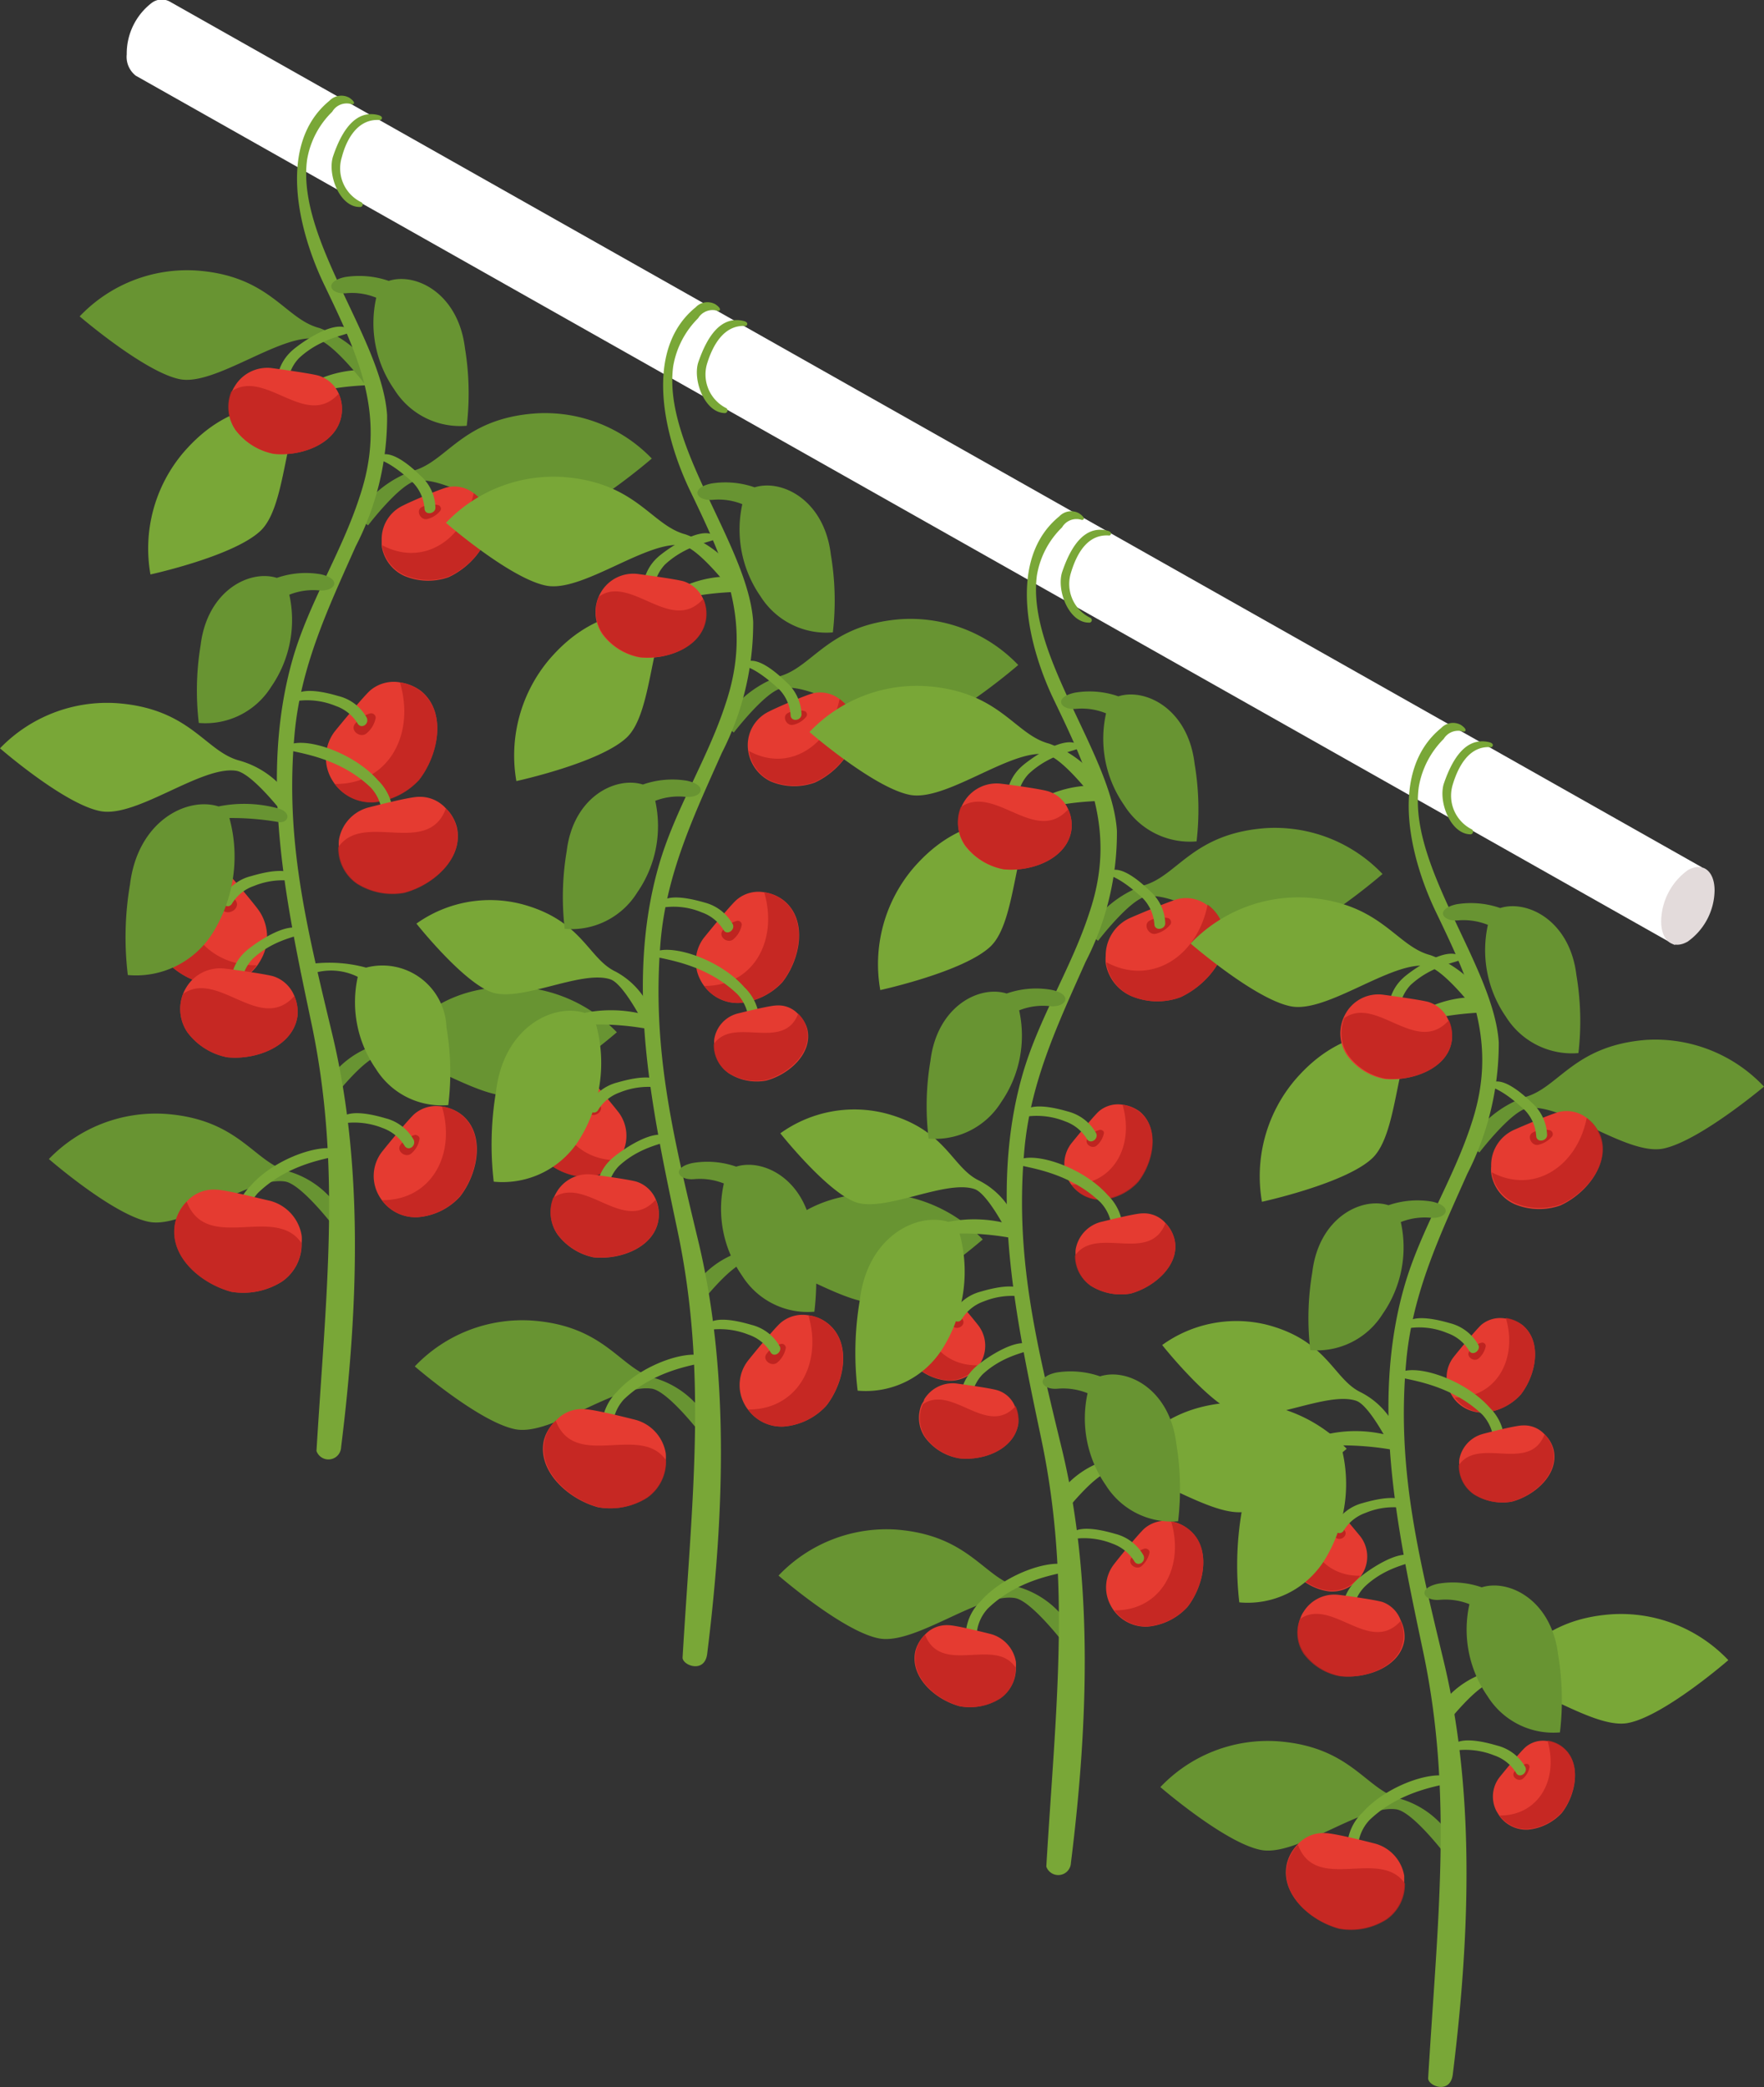 <svg xmlns="http://www.w3.org/2000/svg" viewBox="0 0 97.43 115.24"><rect x="0" y="0" width="97.43" height="115.24" fill="#333333" stroke="none"/><defs><style>.cls-1{fill:#fff;}.cls-2{fill:#e3dbdb;}.cls-3{fill:#79a737;}.cls-4{fill:#689432;}.cls-5{fill:#e53b31;}.cls-6,.cls-7{fill:#be2420;}.cls-6{opacity:0.8;}</style></defs><g id="レイヤー_2" data-name="レイヤー 2"><g id="内容"><path class="cls-1" d="M9.38.09h0a.92.92,0,0,0-1,.07A3.53,3.53,0,0,0,7,3a1.32,1.32,0,0,0,.5,1.18h0l85,48L94,47.89Z"/><path class="cls-2" d="M91.75,50.87c0,1.09.66,1.59,1.47,1.12a3.53,3.53,0,0,0,1.48-2.82c0-1.09-.66-1.59-1.48-1.12A3.55,3.55,0,0,0,91.75,50.87Z"/><path class="cls-3" d="M20.61,20.45a6.12,6.12,0,0,0-3.93,1c-1.54,1.23-3.91.47-6.56,3.55a8.19,8.19,0,0,0-1.81,6.72s4.59-1,6.08-2.41,1.27-6,2.66-7.36c.64-.64,3.56-.69,3.56-.69Z"/><path class="cls-4" d="M20.76,20.68a6.08,6.08,0,0,0-3.13-2.57c-1.91-.5-2.7-2.87-6.75-3.17A8.18,8.18,0,0,0,4.4,17.47S8,20.56,9.94,20.94s5.57-2.53,7.5-2.23c.9.13,2.67,2.45,2.67,2.45Z"/><path class="cls-3" d="M16.09,44.13A5,5,0,0,0,13.23,42c-1.9-.5-2.69-2.86-6.75-3.17A8.21,8.21,0,0,0,0,41.32s3.55,3.09,5.55,3.47,5.56-2.52,7.49-2.23c.9.13,2.67,2.45,2.67,2.45Z"/><path class="cls-4" d="M18.79,66.85a5,5,0,0,0-2.86-2.17c-1.91-.5-2.7-2.86-6.75-3.17A8.21,8.21,0,0,0,2.7,64s3.55,3.09,5.54,3.47,5.56-2.52,7.5-2.23c.89.13,2.67,2.45,2.67,2.45Z"/><path class="cls-4" d="M18,59.84a5.09,5.09,0,0,1,2.86-2.17c1.9-.5,2.69-2.86,6.75-3.17A8.21,8.21,0,0,1,34.07,57s-3.56,3.09-5.55,3.48S23,58,21,58.27c-.9.14-2.67,2.45-2.67,2.45Z"/><path class="cls-4" d="M19.67,28.53A6.08,6.08,0,0,1,22.8,26c1.91-.51,2.7-2.87,6.75-3.17A8.18,8.18,0,0,1,36,25.32s-3.55,3.08-5.55,3.47S24.92,26.26,23,26.55c-.9.14-2.67,2.46-2.67,2.46Z"/><path class="cls-3" d="M16.27,40.53c.34-3.77,1.88-7,3.38-10.37a15.51,15.51,0,0,0,1.73-7.24c-.27-4.18-5-9.67-4.42-14.09a4.8,4.8,0,0,1,1.39-2.66.92.92,0,0,1,1.09-.41c.13,0,.22-.11-.14-.36a.91.91,0,0,0-1.1.16c-2.91,2.38-1.74,7.18-.27,10.21,1.92,4,3.43,7.2,1.94,11.64-1,3.11-2.84,5.91-3.73,9.07-1.85,6.59-.29,13.59,1.08,20.11,1.64,7.86.79,14.81.26,23.53a.7.7,0,0,0,1.36-.21c1-8,1.19-15.83-.49-22.81C16.89,51,15.74,46.38,16.27,40.53Z"/><path class="cls-3" d="M21,6.63c.08,0,.22-.2-.12-.28-1.23-.3-2,.84-2.49,2.3-.31,1,.37,2.79,1.48,2.78a.14.14,0,0,0,.07-.27,2.08,2.08,0,0,1-1.06-2.48C19.12,7.75,19.73,6.52,21,6.63Z"/><path class="cls-5" d="M26.16,27.23a1.75,1.75,0,0,0-1.47-.32c-.42.11-2,.78-2.42,1a2.05,2.05,0,0,0-1.19,1.88c0,.12,0,.24,0,.35a2.18,2.18,0,0,0,1.25,1.66,3.39,3.39,0,0,0,2.45.07c1.39-.64,2.68-2.25,2.07-3.73A2.08,2.08,0,0,0,26.16,27.23Z"/><path class="cls-6" d="M22.35,31.76a3.39,3.39,0,0,0,2.45.07c1.39-.64,2.68-2.25,2.07-3.73a2.08,2.08,0,0,0-.71-.87c-.52,2.62-2.82,4.08-5.06,2.87A2.18,2.18,0,0,0,22.35,31.76Z"/><path class="cls-7" d="M24.2,27.89a1.35,1.35,0,0,0-.88.1c-.39.17-.1.76.28.67a1.33,1.33,0,0,0,.73-.47A.21.21,0,0,0,24.2,27.89Z"/><path class="cls-3" d="M23.23,26.27c-.34-.33-1.83-1.77-2.47-.93,0,0,.65,0,2.07,1.33a2.3,2.3,0,0,1,.62,1.45c.06.35.59.25.6-.08A2.44,2.44,0,0,0,23.23,26.27Z"/><path class="cls-5" d="M22.09,37.68a2,2,0,0,0-1.66.46c-.37.34-1.63,1.86-1.95,2.26a2.39,2.39,0,0,0-.21,2.54,3,3,0,0,0,.22.35,2.51,2.51,0,0,0,2.15,1,3.87,3.87,0,0,0,2.51-1.24c1.07-1.38,1.53-3.71.12-4.88A2.51,2.51,0,0,0,22.09,37.68Z"/><path class="cls-6" d="M20.64,44.31a3.87,3.87,0,0,0,2.51-1.24c1.07-1.38,1.53-3.71.12-4.88a2.51,2.51,0,0,0-1.18-.51c.87,2.94-.69,5.65-3.6,5.61A2.51,2.51,0,0,0,20.64,44.31Z"/><path class="cls-7" d="M20.46,39.39a1.58,1.58,0,0,0-.85.58c-.3.37.3.82.64.52a1.46,1.46,0,0,0,.5-.85A.25.25,0,0,0,20.46,39.39Z"/><path class="cls-3" d="M18.71,38.44c-.46-.13-2.45-.73-2.62.32a4.16,4.16,0,0,1,2.45.22,2.31,2.31,0,0,1,1.23,1c.21.28.63,0,.49-.34A2.45,2.45,0,0,0,18.71,38.44Z"/><path class="cls-5" d="M24.41,61.1a1.85,1.85,0,0,0-1.53.42c-.34.31-1.5,1.72-1.79,2.09a2.18,2.18,0,0,0-.2,2.34,2.49,2.49,0,0,0,.2.32,2.3,2.3,0,0,0,2,.94,3.51,3.51,0,0,0,2.32-1.14c1-1.28,1.41-3.43.11-4.5A2.27,2.27,0,0,0,24.41,61.1Z"/><path class="cls-6" d="M23.07,67.21a3.51,3.51,0,0,0,2.32-1.14c1-1.28,1.41-3.43.11-4.5a2.27,2.27,0,0,0-1.09-.47c.8,2.71-.64,5.2-3.32,5.17A2.3,2.3,0,0,0,23.07,67.21Z"/><path class="cls-7" d="M22.91,62.67a1.52,1.52,0,0,0-.78.53c-.28.35.27.77.59.49a1.32,1.32,0,0,0,.45-.79C23.2,62.75,23,62.65,22.91,62.67Z"/><path class="cls-3" d="M21.3,61.75c-.46-.13-2.44-.72-2.62.33a4.22,4.22,0,0,1,2.46.21,2.35,2.35,0,0,1,1.22,1c.21.28.63,0,.49-.35A2.49,2.49,0,0,0,21.3,61.75Z"/><path class="cls-5" d="M10.31,47.22a2.18,2.18,0,0,1,1.8.5c.41.36,1.77,2,2.11,2.45a2.54,2.54,0,0,1,.23,2.75,3.48,3.48,0,0,1-.23.38,2.72,2.72,0,0,1-2.33,1.11,4.25,4.25,0,0,1-2.73-1.35C8,51.56,7.51,49,9,47.77A2.69,2.69,0,0,1,10.31,47.22Z"/><path class="cls-6" d="M11.89,54.41a4.25,4.25,0,0,1-2.73-1.35C8,51.56,7.51,49,9,47.77a2.69,2.69,0,0,1,1.27-.55c-.93,3.18.76,6.12,3.91,6.08A2.72,2.72,0,0,1,11.89,54.41Z"/><path class="cls-7" d="M12.09,49.07a1.76,1.76,0,0,1,.91.63c.33.41-.32.89-.69.57a1.67,1.67,0,0,1-.54-.93C11.74,49.17,11.94,49,12.09,49.07Z"/><path class="cls-3" d="M13.86,48.38c.46-.13,2.44-.73,2.62.32a4.16,4.16,0,0,0-2.45.22,2.27,2.27,0,0,0-1.23,1c-.21.29-.63,0-.49-.34A2.42,2.42,0,0,1,13.86,48.38Z"/><path class="cls-3" d="M16.11,19.38c.35-.33,2.44-1.88,3.21-1.15.3.28-1.39.22-2.81,1.55a2.26,2.26,0,0,0-.62,1.45c-.06.35-.59.25-.6-.08A2.5,2.5,0,0,1,16.11,19.38Z"/><path class="cls-3" d="M20.88,43.09c-1.42-1.62-4.36-2.55-5.13-1.82-.3.29,2.6.17,4.73,2.22a2.36,2.36,0,0,1,.62,1.45c.06.35.59.25.6-.08A2.73,2.73,0,0,0,20.88,43.09Z"/><path class="cls-5" d="M18.71,21.74a1.8,1.8,0,0,0-1.12-1c-.43-.12-2.17-.36-2.62-.42a2.1,2.1,0,0,0-2,1,2,2,0,0,0-.17.32A2.24,2.24,0,0,0,13,23.73a3.48,3.48,0,0,0,2.12,1.33c1.55.16,3.53-.57,3.75-2.19A2.09,2.09,0,0,0,18.71,21.74Z"/><path class="cls-6" d="M13,23.73a3.48,3.48,0,0,0,2.12,1.33c1.55.16,3.53-.57,3.75-2.19a2.09,2.09,0,0,0-.16-1.13c-1.82,2-4.05-1.42-5.94-.12A2.24,2.24,0,0,0,13,23.73Z"/><path class="cls-3" d="M13.55,52.55c.35-.33,2.44-1.87,3.22-1.14.29.28-1.4.22-2.82,1.54a2.3,2.3,0,0,0-.62,1.46c-.06.34-.59.24-.59-.08A2.47,2.47,0,0,1,13.55,52.55Z"/><path class="cls-5" d="M16.26,55a1.87,1.87,0,0,0-1.16-1.09c-.45-.13-2.25-.38-2.72-.43a2.18,2.18,0,0,0-2.1,1.06,2.16,2.16,0,0,0-.17.34A2.3,2.3,0,0,0,10.35,57a3.61,3.61,0,0,0,2.19,1.38c1.6.17,3.65-.6,3.89-2.27A2.25,2.25,0,0,0,16.26,55Z"/><path class="cls-6" d="M10.35,57a3.61,3.61,0,0,0,2.19,1.38c1.6.17,3.65-.6,3.89-2.27A2.25,2.25,0,0,0,16.26,55c-1.89,2.1-4.2-1.47-6.15-.12A2.3,2.3,0,0,0,10.35,57Z"/><path class="cls-5" d="M24.63,44.64A1.92,1.92,0,0,0,23.12,44c-.48,0-2.31.47-2.78.59a2.23,2.23,0,0,0-1.62,1.79,1.72,1.72,0,0,0,0,.39,2.38,2.38,0,0,0,1,2,3.68,3.68,0,0,0,2.61.51c1.61-.42,3.3-1.91,2.9-3.61A2.19,2.19,0,0,0,24.63,44.64Z"/><path class="cls-6" d="M19.71,48.8a3.68,3.68,0,0,0,2.61.51c1.61-.42,3.3-1.91,2.9-3.61a2.19,2.19,0,0,0-.59-1.06c-1,2.71-4.58.13-5.95,2.15A2.38,2.38,0,0,0,19.71,48.8Z"/><path class="cls-3" d="M13.85,65.47c1.42-1.62,4.36-2.55,5.13-1.82.3.28-2.6.16-4.73,2.22a2.33,2.33,0,0,0-.62,1.45c-.06.35-.59.25-.6-.08A2.73,2.73,0,0,1,13.85,65.47Z"/><path class="cls-5" d="M10.31,66.35a2,2,0,0,1,1.62-.66c.51,0,2.45.5,3,.62a2.38,2.38,0,0,1,1.73,1.91,2,2,0,0,1,0,.42,2.51,2.51,0,0,1-1.09,2.13,4,4,0,0,1-2.79.56c-1.71-.46-3.51-2-3.09-3.85A2.44,2.44,0,0,1,10.31,66.35Z"/><path class="cls-6" d="M15.56,70.77a4,4,0,0,1-2.79.56c-1.71-.46-3.51-2-3.09-3.85a2.44,2.44,0,0,1,.63-1.13c1.11,2.88,4.88.14,6.34,2.29A2.51,2.51,0,0,1,15.56,70.77Z"/><path class="cls-4" d="M15.29,31.91c-1.49-.47-3.84.68-4.21,3.72a15.33,15.33,0,0,0-.1,4.29,4.28,4.28,0,0,0,4-2,6.48,6.48,0,0,0,1-5.08,3.54,3.54,0,0,1,1.64-.24c.9.08,1.29-.63.09-.89A4.86,4.86,0,0,0,15.29,31.91Z"/><path class="cls-4" d="M12.07,44.53c-1.73-.55-4.46.79-4.89,4.31a17.38,17.38,0,0,0-.12,5,5,5,0,0,0,4.68-2.31,8,8,0,0,0,.93-6.36,15.16,15.16,0,0,1,2.7.22c.57.1.8-.57-.08-.77A7.13,7.13,0,0,0,12.07,44.53Z"/><path class="cls-4" d="M21.47,15.51c1.49-.48,3.84.68,4.21,3.71a15.31,15.31,0,0,1,.1,4.29,4.28,4.28,0,0,1-4-2,6.4,6.4,0,0,1-1-5.07,3.5,3.5,0,0,0-1.64-.25c-.9.09-1.29-.63-.09-.89A5,5,0,0,1,21.47,15.51Z"/><path class="cls-3" d="M20.22,53.43a3.54,3.54,0,0,1,4.44,3.3,14.8,14.8,0,0,1,.1,4.29,4.27,4.27,0,0,1-4-2,6.46,6.46,0,0,1-1-5.08,3.3,3.3,0,0,0-2.27-.25c-.82.39-1.39-.22-.19-.48A7.78,7.78,0,0,1,20.22,53.43Z"/><path class="cls-3" d="M40.82,31.86a6.05,6.05,0,0,0-3.92,1c-1.54,1.24-3.91.47-6.56,3.55a8.23,8.23,0,0,0-1.82,6.72s4.6-1,6.09-2.4,1.27-6,2.65-7.36c.64-.64,3.56-.69,3.56-.69Z"/><path class="cls-3" d="M41,32.08a6.18,6.18,0,0,0-3.13-2.57c-1.91-.5-2.7-2.86-6.75-3.17a8.22,8.22,0,0,0-6.49,2.53s3.56,3.09,5.55,3.47,5.56-2.52,7.5-2.23c.89.13,2.67,2.45,2.67,2.45Z"/><path class="cls-3" d="M36,55.91a4.34,4.34,0,0,0-2-2.26c-1.52-.72-1.82-2.82-5.16-3.72A7,7,0,0,0,23,51s2.49,3.14,4.1,3.77,5-1.24,6.62-.69c.73.25,1.85,2.47,1.85,2.47Z"/><path class="cls-4" d="M39,78.25a5,5,0,0,0-2.86-2.16c-1.9-.51-2.69-2.87-6.74-3.17a8.19,8.19,0,0,0-6.49,2.53s3.56,3.08,5.55,3.47S34,76.39,36,76.68c.9.14,2.68,2.46,2.68,2.46Z"/><path class="cls-4" d="M38.19,71.24a5,5,0,0,1,2.86-2.16c1.91-.5,2.7-2.87,6.75-3.17a8.18,8.18,0,0,1,6.48,2.53s-3.55,3.09-5.54,3.47-5.56-2.53-7.5-2.23c-.89.13-2.67,2.45-2.67,2.45Z"/><path class="cls-4" d="M39.88,39.93A6.13,6.13,0,0,1,43,37.36c1.91-.5,2.7-2.86,6.75-3.17a8.24,8.24,0,0,1,6.49,2.53s-3.56,3.09-5.55,3.47S45.14,37.67,43.2,38c-.89.13-2.67,2.45-2.67,2.45Z"/><path class="cls-3" d="M36.49,51.94c.34-3.78,1.88-7,3.38-10.37a15.7,15.7,0,0,0,1.73-7.24c-.27-4.18-5-9.67-4.42-14.09a4.9,4.9,0,0,1,1.38-2.67.93.93,0,0,1,1.09-.4c.13,0,.23-.12-.14-.37a.9.9,0,0,0-1.09.17c-2.91,2.37-1.74,7.18-.27,10.2,1.92,4,3.42,7.21,1.94,11.65-1,3.11-2.84,5.9-3.73,9.07-1.86,6.59-.3,13.59,1.07,20.11,1.65,7.85.79,14.81.27,23.53,0,.43,1.22.9,1.36-.21,1-8.06,1.18-15.84-.5-22.82C37.1,62.43,36,57.78,36.49,51.94Z"/><path class="cls-3" d="M41.18,18c.07,0,.22-.2-.12-.28-1.24-.29-2,.84-2.5,2.31-.3,1,.38,2.78,1.49,2.78a.15.15,0,0,0,.07-.27,2.08,2.08,0,0,1-1.06-2.48C39.34,19.16,39.94,17.92,41.18,18Z"/><path class="cls-5" d="M46.37,38.6a1.77,1.77,0,0,0-1.46-.32c-.43.11-2,.78-2.42,1a2.06,2.06,0,0,0-1.19,1.87,2.23,2.23,0,0,0,1.27,2,3.36,3.36,0,0,0,2.44.06c1.38-.63,2.68-2.24,2.06-3.71A2,2,0,0,0,46.37,38.6Z"/><path class="cls-6" d="M42.57,43.12a3.36,3.36,0,0,0,2.44.06c1.38-.63,2.68-2.24,2.06-3.71a2,2,0,0,0-.7-.87c-.52,2.61-2.82,4.07-5,2.87A2.19,2.19,0,0,0,42.57,43.12Z"/><path class="cls-7" d="M44.42,39.26a1.34,1.34,0,0,0-.88.1c-.39.17-.1.76.28.66a1.24,1.24,0,0,0,.72-.46A.2.2,0,0,0,44.42,39.26Z"/><path class="cls-3" d="M43.45,37.68c-.35-.33-1.83-1.78-2.47-.93,0,0,.65,0,2.07,1.33a2.26,2.26,0,0,1,.62,1.45c.06.35.59.25.6-.08A2.5,2.5,0,0,0,43.45,37.68Z"/><path class="cls-5" d="M42.21,49.27a1.85,1.85,0,0,0-1.53.42c-.35.31-1.5,1.72-1.8,2.09a2.16,2.16,0,0,0-.19,2.34,2.14,2.14,0,0,0,.2.32,2.29,2.29,0,0,0,2,.94,3.65,3.65,0,0,0,2.32-1.14c1-1.28,1.41-3.42.1-4.5A2.24,2.24,0,0,0,42.21,49.27Z"/><path class="cls-6" d="M40.87,55.38a3.65,3.65,0,0,0,2.32-1.14c1-1.28,1.41-3.42.1-4.5a2.24,2.24,0,0,0-1.08-.47c.79,2.71-.64,5.2-3.32,5.17A2.29,2.29,0,0,0,40.87,55.38Z"/><path class="cls-7" d="M40.7,50.85a1.48,1.48,0,0,0-.78.52c-.28.35.28.77.59.49a1.39,1.39,0,0,0,.46-.79A.22.22,0,0,0,40.7,50.85Z"/><path class="cls-3" d="M38.93,49.84c-.47-.13-2.45-.72-2.62.33a4,4,0,0,1,2.45.21,2.3,2.3,0,0,1,1.22,1c.21.28.64-.05.49-.35A2.5,2.5,0,0,0,38.93,49.84Z"/><path class="cls-5" d="M44.65,72.63a1.87,1.87,0,0,0-1.54.42c-.35.31-1.52,1.73-1.81,2.1a2.2,2.2,0,0,0-.2,2.35,1.85,1.85,0,0,0,.21.33,2.29,2.29,0,0,0,2,.94,3.57,3.57,0,0,0,2.33-1.15c1-1.28,1.42-3.44.11-4.52A2.13,2.13,0,0,0,44.65,72.63Z"/><path class="cls-6" d="M43.3,78.77a3.57,3.57,0,0,0,2.33-1.15c1-1.28,1.42-3.44.11-4.52a2.13,2.13,0,0,0-1.09-.47c.8,2.72-.65,5.23-3.34,5.2A2.29,2.29,0,0,0,43.3,78.77Z"/><path class="cls-7" d="M43.13,74.21a1.41,1.41,0,0,0-.78.53c-.29.35.27.77.59.49a1.39,1.39,0,0,0,.46-.79A.22.22,0,0,0,43.13,74.21Z"/><path class="cls-3" d="M41.52,73.16c-.46-.13-2.45-.73-2.62.32a4.28,4.28,0,0,1,2.45.22,2.28,2.28,0,0,1,1.23,1c.21.28.63-.06.49-.35A2.48,2.48,0,0,0,41.52,73.16Z"/><path class="cls-5" d="M30.86,58.91a1.8,1.8,0,0,1,1.51.42c.35.31,1.49,1.7,1.78,2.07a2.15,2.15,0,0,1,.2,2.32,3.45,3.45,0,0,1-.2.32,2.28,2.28,0,0,1-2,.93,3.56,3.56,0,0,1-2.3-1.13c-1-1.27-1.4-3.4-.11-4.46A2.28,2.28,0,0,1,30.86,58.91Z"/><path class="cls-6" d="M32.19,65a3.56,3.56,0,0,1-2.3-1.13c-1-1.27-1.4-3.4-.11-4.46a2.28,2.28,0,0,1,1.08-.47c-.79,2.69.63,5.16,3.29,5.13A2.28,2.28,0,0,1,32.19,65Z"/><path class="cls-7" d="M32.35,60.47a1.39,1.39,0,0,1,.77.53c.28.34-.27.75-.58.48a1.33,1.33,0,0,1-.45-.78C32.06,60.55,32.23,60.45,32.35,60.47Z"/><path class="cls-3" d="M34.07,59.78c.47-.13,2.45-.72,2.62.33a4.17,4.17,0,0,0-2.45.21,2.3,2.3,0,0,0-1.22,1c-.21.28-.64,0-.49-.35A2.5,2.5,0,0,1,34.07,59.78Z"/><path class="cls-3" d="M36.32,30.78c.35-.33,2.45-1.88,3.22-1.14.3.28-1.39.21-2.82,1.54a2.36,2.36,0,0,0-.62,1.45c-.05.35-.58.25-.59-.08A2.47,2.47,0,0,1,36.32,30.78Z"/><path class="cls-3" d="M41.1,54.5C39.67,52.87,36.74,52,36,52.68c-.3.28,2.59.16,4.73,2.22a2.33,2.33,0,0,1,.62,1.45c.06.34.59.25.59-.08A2.7,2.7,0,0,0,41.1,54.5Z"/><path class="cls-5" d="M38.85,33.1a1.78,1.78,0,0,0-1.09-1c-.42-.12-2.12-.35-2.56-.41a2.07,2.07,0,0,0-2,1,2.39,2.39,0,0,0-.16.32,2.18,2.18,0,0,0,.22,2,3.32,3.32,0,0,0,2.06,1.29c1.51.16,3.44-.55,3.66-2.13A2.09,2.09,0,0,0,38.85,33.1Z"/><path class="cls-6" d="M33.29,35a3.32,3.32,0,0,0,2.06,1.29c1.51.16,3.44-.55,3.66-2.13a2.09,2.09,0,0,0-.16-1.1c-1.78,2-4-1.38-5.78-.11A2.18,2.18,0,0,0,33.29,35Z"/><path class="cls-3" d="M33.77,64c.35-.33,2.44-1.88,3.21-1.15.3.28-1.39.22-2.81,1.55a2.28,2.28,0,0,0-.62,1.45c-.06.35-.59.25-.6-.08A2.48,2.48,0,0,1,33.77,64Z"/><path class="cls-5" d="M36.23,66.25a1.74,1.74,0,0,0-1.07-1c-.41-.12-2.07-.35-2.5-.4a2,2,0,0,0-1.93,1c-.06.1-.11.21-.16.31a2.13,2.13,0,0,0,.22,2,3.33,3.33,0,0,0,2,1.27c1.47.15,3.36-.55,3.58-2.09A2,2,0,0,0,36.23,66.25Z"/><path class="cls-6" d="M30.79,68.15a3.33,3.33,0,0,0,2,1.27c1.47.15,3.36-.55,3.58-2.09a2,2,0,0,0-.16-1.08c-1.74,1.93-3.86-1.35-5.66-.11A2.13,2.13,0,0,0,30.79,68.15Z"/><path class="cls-5" d="M44.09,56a1.48,1.48,0,0,0-1.19-.48c-.37,0-1.81.36-2.18.45a1.75,1.75,0,0,0-1.27,1.41,1.71,1.71,0,0,0,0,.31,1.85,1.85,0,0,0,.81,1.58,2.86,2.86,0,0,0,2.05.4c1.26-.33,2.59-1.5,2.28-2.84A1.73,1.73,0,0,0,44.09,56Z"/><path class="cls-6" d="M40.23,59.24a2.86,2.86,0,0,0,2.05.4c1.26-.33,2.59-1.5,2.28-2.84a1.73,1.73,0,0,0-.47-.83c-.82,2.13-3.59.11-4.67,1.69A1.85,1.85,0,0,0,40.23,59.24Z"/><path class="cls-3" d="M34.06,76.87c1.43-1.62,4.36-2.55,5.14-1.81.29.28-2.6.16-4.74,2.21a2.38,2.38,0,0,0-.62,1.45c-.05.35-.58.25-.59-.08A2.77,2.77,0,0,1,34.06,76.87Z"/><path class="cls-5" d="M30.71,78.44a1.92,1.92,0,0,1,1.55-.63c.49,0,2.37.47,2.84.59a2.3,2.3,0,0,1,1.67,1.84,1.87,1.87,0,0,1,0,.4,2.45,2.45,0,0,1-1.05,2.06,3.78,3.78,0,0,1-2.68.53c-1.65-.44-3.38-2-3-3.7A2.24,2.24,0,0,1,30.71,78.44Z"/><path class="cls-6" d="M35.76,82.7a3.78,3.78,0,0,1-2.68.53c-1.65-.44-3.38-2-3-3.7a2.24,2.24,0,0,1,.61-1.09c1.07,2.78,4.69.14,6.1,2.2A2.45,2.45,0,0,1,35.76,82.7Z"/><path class="cls-4" d="M35.51,43.32C34,42.85,31.66,44,31.3,47a15.16,15.16,0,0,0-.11,4.29,4.28,4.28,0,0,0,4-2,6.43,6.43,0,0,0,1-5.07A3.59,3.59,0,0,1,37.85,44c.91.09,1.3-.63.09-.89A4.91,4.91,0,0,0,35.51,43.32Z"/><path class="cls-3" d="M32.29,55.93c-1.73-.55-4.47.79-4.89,4.32a17.68,17.68,0,0,0-.13,5A5,5,0,0,0,32,62.92a8,8,0,0,0,.92-6.35,15.3,15.3,0,0,1,2.71.22c.56.1.8-.58-.08-.78A7.31,7.31,0,0,0,32.29,55.93Z"/><path class="cls-4" d="M41.68,26.91c1.49-.47,3.85.68,4.21,3.72A15.18,15.18,0,0,1,46,34.92a4.3,4.3,0,0,1-4-2,6.46,6.46,0,0,1-1-5.08,3.51,3.51,0,0,0-1.63-.24c-.91.08-1.3-.64-.09-.9A4.91,4.91,0,0,1,41.68,26.91Z"/><path class="cls-4" d="M40.66,64.42c1.49-.47,3.85.68,4.22,3.72a15.33,15.33,0,0,1,.1,4.29,4.28,4.28,0,0,1-4-2,6.43,6.43,0,0,1-1-5.08,3.57,3.57,0,0,0-1.64-.24c-.9.08-1.29-.63-.09-.89A4.83,4.83,0,0,1,40.66,64.42Z"/><path class="cls-3" d="M60.92,43.4a6.16,6.16,0,0,0-3.93,1c-1.54,1.24-3.91.48-6.56,3.55a8.2,8.2,0,0,0-1.81,6.72s4.59-1,6.08-2.4,1.27-6,2.66-7.36c.64-.64,3.56-.69,3.56-.69Z"/><path class="cls-3" d="M61.07,43.63a6.08,6.08,0,0,0-3.13-2.57c-1.91-.5-2.7-2.87-6.75-3.17a8.18,8.18,0,0,0-6.48,2.53s3.55,3.08,5.54,3.47,5.56-2.53,7.5-2.24c.9.14,2.67,2.46,2.67,2.46Z"/><path class="cls-3" d="M56.13,67.45a4.29,4.29,0,0,0-2.05-2.26c-1.52-.72-1.81-2.82-5.16-3.71a7,7,0,0,0-5.82,1.1s2.49,3.14,4.1,3.78,5-1.25,6.63-.7c.73.25,1.85,2.47,1.85,2.47Z"/><path class="cls-4" d="M59.09,89.79a5,5,0,0,0-2.85-2.16c-1.91-.5-2.7-2.86-6.75-3.17A8.24,8.24,0,0,0,43,87s3.56,3.09,5.55,3.47,5.56-2.53,7.5-2.23c.89.13,2.67,2.45,2.67,2.45Z"/><path class="cls-3" d="M58.29,82.79a5.09,5.09,0,0,1,2.85-2.17c1.91-.5,2.7-2.86,6.75-3.17A8.22,8.22,0,0,1,74.38,80s-3.56,3.09-5.55,3.47-5.56-2.52-7.49-2.23c-.9.13-2.68,2.45-2.68,2.45Z"/><path class="cls-4" d="M60,51.47a6.13,6.13,0,0,1,3.13-2.57c1.9-.5,2.69-2.86,6.75-3.17a8.21,8.21,0,0,1,6.48,2.53s-3.55,3.09-5.55,3.48-5.56-2.53-7.49-2.24c-.9.14-2.67,2.45-2.67,2.45Z"/><path class="cls-3" d="M56.58,63.48c.34-3.78,1.88-7,3.38-10.37a15.51,15.51,0,0,0,1.73-7.24c-.27-4.18-5-9.67-4.42-14.09a4.8,4.8,0,0,1,1.39-2.66.92.92,0,0,1,1.09-.41c.13,0,.22-.11-.14-.36a.9.9,0,0,0-1.1.16c-2.91,2.37-1.74,7.18-.27,10.2,1.92,4,3.43,7.21,1.94,11.65-1,3.11-2.84,5.9-3.73,9.07C54.6,66,56.16,73,57.53,79.54c1.64,7.86.78,14.81.26,23.53a.7.7,0,0,0,1.36-.21c1-8,1.19-15.84-.49-22.81C57.19,74,56.05,69.32,56.58,63.48Z"/><path class="cls-3" d="M61.27,29.57c.08,0,.22-.19-.12-.27-1.23-.3-2,.84-2.49,2.3-.31,1,.37,2.78,1.48,2.78a.14.14,0,0,0,.07-.27,2.08,2.08,0,0,1-1.06-2.48C59.43,30.7,60,29.47,61.27,29.57Z"/><path class="cls-5" d="M66.7,50a1.94,1.94,0,0,0-1.63-.36c-.47.12-2.23.86-2.68,1.06a2.28,2.28,0,0,0-1.32,2.08,2.6,2.6,0,0,0,0,.4A2.4,2.4,0,0,0,62.48,55a3.72,3.72,0,0,0,2.71.07c1.53-.7,3-2.49,2.29-4.12A2.28,2.28,0,0,0,66.7,50Z"/><path class="cls-6" d="M62.48,55a3.72,3.72,0,0,0,2.71.07c1.53-.7,3-2.49,2.29-4.12a2.28,2.28,0,0,0-.78-1c-.58,2.9-3.13,4.51-5.6,3.18A2.4,2.4,0,0,0,62.48,55Z"/><path class="cls-7" d="M64.53,50.7a1.52,1.52,0,0,0-1,.12c-.43.18-.11.84.31.74a1.47,1.47,0,0,0,.81-.52A.24.24,0,0,0,64.53,50.7Z"/><path class="cls-3" d="M63.54,49.22c-.35-.33-1.83-1.78-2.47-.93,0,0,.65,0,2.07,1.33a2.3,2.3,0,0,1,.62,1.45c.06.35.59.25.6-.08A2.48,2.48,0,0,0,63.54,49.22Z"/><path class="cls-5" d="M62,61a1.62,1.62,0,0,0-1.3.36c-.3.27-1.28,1.47-1.53,1.78a1.86,1.86,0,0,0-.17,2,1.78,1.78,0,0,0,.17.27,2,2,0,0,0,1.69.81,3.11,3.11,0,0,0,2-1c.84-1.09,1.2-2.92.09-3.84A2,2,0,0,0,62,61Z"/><path class="cls-6" d="M60.88,66.26a3.11,3.11,0,0,0,2-1c.84-1.09,1.2-2.92.09-3.84A2,2,0,0,0,62,61c.68,2.31-.54,4.44-2.83,4.41A2,2,0,0,0,60.88,66.26Z"/><path class="cls-7" d="M60.74,62.39a1.21,1.21,0,0,0-.66.45c-.24.3.23.65.5.41a1.21,1.21,0,0,0,.39-.67C61,62.46,60.85,62.37,60.74,62.39Z"/><path class="cls-3" d="M59,61.38c-.46-.13-2.45-.72-2.62.33a4.19,4.19,0,0,1,2.45.21,2.31,2.31,0,0,1,1.22,1c.22.28.64-.05.49-.35A2.5,2.5,0,0,0,59,61.38Z"/><path class="cls-5" d="M64.66,84a1.78,1.78,0,0,0-1.45.4c-.33.3-1.42,1.63-1.7,2a2.08,2.08,0,0,0-.18,2.22,2,2,0,0,0,.19.31,2.19,2.19,0,0,0,1.87.89,3.39,3.39,0,0,0,2.2-1.09c.93-1.2,1.33-3.24.1-4.25A2.13,2.13,0,0,0,64.66,84Z"/><path class="cls-6" d="M63.39,89.81a3.39,3.39,0,0,0,2.2-1.09c.93-1.2,1.33-3.24.1-4.25a2.13,2.13,0,0,0-1-.45c.75,2.56-.61,4.93-3.14,4.9A2.19,2.19,0,0,0,63.39,89.81Z"/><path class="cls-7" d="M63.23,85.51a1.38,1.38,0,0,0-.73.5c-.27.33.26.73.56.46a1.36,1.36,0,0,0,.43-.74C63.51,85.59,63.35,85.49,63.23,85.51Z"/><path class="cls-3" d="M61.61,84.7c-.46-.13-2.44-.72-2.62.33a4.22,4.22,0,0,1,2.46.21,2.35,2.35,0,0,1,1.22,1c.21.28.63,0,.49-.35A2.49,2.49,0,0,0,61.61,84.7Z"/><path class="cls-5" d="M51.22,71.06a1.55,1.55,0,0,1,1.29.35c.3.27,1.28,1.46,1.52,1.77a1.85,1.85,0,0,1,.17,2c-.05.09-.11.18-.17.27a1.93,1.93,0,0,1-1.67.79,3,3,0,0,1-2-1c-.83-1.08-1.19-2.89-.09-3.8A1.86,1.86,0,0,1,51.22,71.06Z"/><path class="cls-6" d="M52.36,76.22a3,3,0,0,1-2-1c-.83-1.08-1.19-2.89-.09-3.8a1.86,1.86,0,0,1,.92-.4c-.67,2.29.54,4.4,2.81,4.37A1.93,1.93,0,0,1,52.36,76.22Z"/><path class="cls-7" d="M52.5,72.39a1.19,1.19,0,0,1,.65.45c.24.29-.23.64-.5.41a1.2,1.2,0,0,1-.38-.67C52.25,72.46,52.39,72.37,52.5,72.39Z"/><path class="cls-3" d="M54.17,71.32c.46-.13,2.44-.72,2.62.33a4.19,4.19,0,0,0-2.45.21,2.33,2.33,0,0,0-1.23,1c-.21.28-.63,0-.49-.35A2.49,2.49,0,0,1,54.17,71.32Z"/><path class="cls-3" d="M56.42,42.33c.35-.33,2.44-1.88,3.21-1.15.3.28-1.39.22-2.81,1.55a2.26,2.26,0,0,0-.62,1.45c-.06.34-.59.25-.6-.08A2.46,2.46,0,0,1,56.42,42.33Z"/><path class="cls-3" d="M61.19,66c-1.42-1.62-4.36-2.55-5.13-1.82-.3.28,2.6.16,4.73,2.22a2.33,2.33,0,0,1,.62,1.45c.06.35.59.25.6-.08A2.73,2.73,0,0,0,61.19,66Z"/><path class="cls-5" d="M59,44.69a1.77,1.77,0,0,0-1.12-1c-.43-.13-2.18-.37-2.63-.42a2.1,2.1,0,0,0-2,1,2.59,2.59,0,0,0-.17.33,2.24,2.24,0,0,0,.23,2.11A3.48,3.48,0,0,0,55.43,48c1.55.16,3.53-.58,3.75-2.19A2.09,2.09,0,0,0,59,44.69Z"/><path class="cls-6" d="M53.31,46.68A3.48,3.48,0,0,0,55.43,48c1.55.16,3.53-.58,3.75-2.19A2.09,2.09,0,0,0,59,44.69c-1.82,2-4.05-1.42-5.94-.12A2.24,2.24,0,0,0,53.31,46.68Z"/><path class="cls-3" d="M53.86,75.5c.35-.33,2.44-1.87,3.22-1.14.29.28-1.4.21-2.82,1.54a2.3,2.3,0,0,0-.62,1.45c-.06.35-.59.25-.6-.08A2.52,2.52,0,0,1,53.86,75.5Z"/><path class="cls-5" d="M56.06,77.66a1.52,1.52,0,0,0-1-.9c-.37-.11-1.88-.32-2.27-.37a1.84,1.84,0,0,0-1.75.89c0,.09-.1.19-.14.28a1.91,1.91,0,0,0,.2,1.82A2.94,2.94,0,0,0,53,80.53c1.33.14,3-.49,3.24-1.89A1.84,1.84,0,0,0,56.06,77.66Z"/><path class="cls-6" d="M51.13,79.38A2.94,2.94,0,0,0,53,80.53c1.33.14,3-.49,3.24-1.89a1.84,1.84,0,0,0-.14-1c-1.58,1.75-3.5-1.22-5.13-.1A1.91,1.91,0,0,0,51.13,79.38Z"/><path class="cls-5" d="M64.37,67.53A1.59,1.59,0,0,0,63.1,67c-.4,0-1.93.39-2.32.48A1.9,1.9,0,0,0,59.41,69a1.82,1.82,0,0,0,0,.32A2,2,0,0,0,60.25,71a3.13,3.13,0,0,0,2.19.43c1.34-.36,2.76-1.61,2.43-3A2,2,0,0,0,64.37,67.53Z"/><path class="cls-6" d="M60.25,71a3.13,3.13,0,0,0,2.19.43c1.34-.36,2.76-1.61,2.43-3a2,2,0,0,0-.5-.89c-.87,2.27-3.83.11-5,1.8A2,2,0,0,0,60.25,71Z"/><path class="cls-3" d="M54.16,88.42c1.42-1.62,4.36-2.55,5.13-1.82.3.28-2.6.16-4.73,2.22a2.33,2.33,0,0,0-.62,1.45c-.06.34-.59.25-.6-.08A2.71,2.71,0,0,1,54.16,88.42Z"/><path class="cls-5" d="M51.09,90.26a1.64,1.64,0,0,1,1.29-.52c.4,0,1.95.39,2.35.49a1.92,1.92,0,0,1,1.38,1.52,1.84,1.84,0,0,1,0,.33,2,2,0,0,1-.87,1.7,3.11,3.11,0,0,1-2.22.44c-1.36-.36-2.79-1.62-2.46-3.06A2,2,0,0,1,51.09,90.26Z"/><path class="cls-6" d="M55.27,93.78a3.11,3.11,0,0,1-2.22.44c-1.36-.36-2.79-1.62-2.46-3.06a2,2,0,0,1,.5-.9c.89,2.3,3.88.11,5,1.82A2,2,0,0,1,55.27,93.78Z"/><path class="cls-4" d="M55.6,54.86c-1.49-.47-3.84.68-4.21,3.72a14.83,14.83,0,0,0-.1,4.29,4.29,4.29,0,0,0,4-2,6.46,6.46,0,0,0,1-5.08A3.54,3.54,0,0,1,58,55.56c.9.08,1.29-.64.09-.9A4.93,4.93,0,0,0,55.6,54.86Z"/><path class="cls-3" d="M52.38,67.47c-1.73-.54-4.47.79-4.89,4.32a17.29,17.29,0,0,0-.12,5,5,5,0,0,0,4.68-2.31A8,8,0,0,0,53,68.11a15.16,15.16,0,0,1,2.7.22c.57.1.8-.57-.08-.77A7.24,7.24,0,0,0,52.38,67.47Z"/><path class="cls-4" d="M61.77,38.45c1.49-.47,3.85.68,4.21,3.72a15.18,15.18,0,0,1,.11,4.29,4.28,4.28,0,0,1-4-2,6.41,6.41,0,0,1-1-5.07,3.5,3.5,0,0,0-1.64-.25c-.9.09-1.29-.63-.09-.89A4.83,4.83,0,0,1,61.77,38.45Z"/><path class="cls-4" d="M60.76,76c1.49-.48,3.84.68,4.21,3.71a15.31,15.31,0,0,1,.1,4.29,4.28,4.28,0,0,1-4-2,6.45,6.45,0,0,1-1-5.07,3.62,3.62,0,0,0-1.64-.25c-.9.09-1.29-.63-.09-.89A4.93,4.93,0,0,1,60.76,76Z"/><path class="cls-3" d="M82,55.09a6.05,6.05,0,0,0-3.92,1c-1.54,1.24-3.91.47-6.56,3.55a8.23,8.23,0,0,0-1.82,6.72s4.6-1,6.09-2.4,1.27-6,2.65-7.36C79.08,56,82,55.9,82,55.9Z"/><path class="cls-3" d="M82.16,55.31A6.18,6.18,0,0,0,79,52.74c-1.91-.5-2.7-2.86-6.75-3.17a8.22,8.22,0,0,0-6.49,2.53s3.56,3.09,5.55,3.47,5.56-2.52,7.49-2.23c.9.13,2.68,2.45,2.68,2.45Z"/><path class="cls-3" d="M77.22,79.14a4.33,4.33,0,0,0-2.06-2.26c-1.51-.72-1.81-2.83-5.15-3.72a7,7,0,0,0-5.82,1.11s2.49,3.14,4.1,3.77,5-1.24,6.62-.69c.73.25,1.85,2.47,1.85,2.47Z"/><path class="cls-4" d="M80.18,101.48a5,5,0,0,0-2.86-2.16c-1.9-.51-2.69-2.87-6.75-3.17a8.18,8.18,0,0,0-6.48,2.53s3.56,3.08,5.55,3.47,5.56-2.53,7.49-2.24c.9.14,2.67,2.46,2.67,2.46Z"/><path class="cls-3" d="M79.37,94.47a5,5,0,0,1,2.86-2.16c1.91-.5,2.7-2.87,6.75-3.17a8.18,8.18,0,0,1,6.48,2.53s-3.55,3.09-5.54,3.47-5.56-2.53-7.5-2.24c-.89.14-2.67,2.46-2.67,2.46Z"/><path class="cls-4" d="M81.06,63.16a6.13,6.13,0,0,1,3.13-2.57c1.91-.5,2.7-2.86,6.75-3.17A8.24,8.24,0,0,1,97.43,60S93.87,63,91.88,63.42s-5.56-2.52-7.5-2.23c-.89.13-2.67,2.45-2.67,2.45Z"/><path class="cls-3" d="M77.67,75.17c.34-3.78,1.88-7,3.38-10.37a15.82,15.82,0,0,0,1.73-7.24c-.27-4.18-5-9.67-4.42-14.09a4.9,4.9,0,0,1,1.38-2.67.93.93,0,0,1,1.09-.4c.13,0,.23-.12-.14-.37a.9.9,0,0,0-1.09.17c-2.91,2.37-1.74,7.17-.27,10.2,1.92,4,3.42,7.21,1.94,11.65-1,3.1-2.84,5.9-3.73,9.07-1.86,6.59-.3,13.59,1.07,20.11,1.65,7.85.79,14.81.27,23.53,0,.43,1.22.9,1.36-.21,1-8.06,1.18-15.84-.5-22.82C78.28,85.66,77.14,81,77.67,75.17Z"/><path class="cls-3" d="M82.36,41.26c.07,0,.22-.2-.12-.28-1.24-.29-2,.84-2.5,2.31-.3,1,.38,2.78,1.49,2.78a.15.15,0,0,0,.07-.27,2.08,2.08,0,0,1-1.06-2.48C80.52,42.39,81.12,41.15,82.36,41.26Z"/><path class="cls-5" d="M87.64,61.73a1.82,1.82,0,0,0-1.53-.33c-.44.11-2.09.81-2.51,1a2.14,2.14,0,0,0-1.24,2,2.22,2.22,0,0,0,0,.37,2.24,2.24,0,0,0,1.29,1.72,3.52,3.52,0,0,0,2.54.07c1.44-.66,2.79-2.34,2.15-3.87A2.21,2.21,0,0,0,87.64,61.73Z"/><path class="cls-6" d="M83.68,66.43a3.52,3.52,0,0,0,2.54.07c1.44-.66,2.79-2.34,2.15-3.87a2.21,2.21,0,0,0-.73-.9c-.55,2.72-2.94,4.23-5.25,3A2.24,2.24,0,0,0,83.68,66.43Z"/><path class="cls-7" d="M85.61,62.41a1.4,1.4,0,0,0-.92.11c-.4.17-.11.79.29.69a1.37,1.37,0,0,0,.76-.48A.23.23,0,0,0,85.61,62.41Z"/><path class="cls-3" d="M84.63,60.91c-.35-.33-1.83-1.78-2.47-.93,0,0,.65,0,2.07,1.33a2.26,2.26,0,0,1,.62,1.45c.06.35.59.25.6-.08A2.5,2.5,0,0,0,84.63,60.91Z"/><path class="cls-5" d="M83.11,72.8a1.62,1.62,0,0,0-1.3.36c-.29.27-1.28,1.46-1.52,1.77a1.83,1.83,0,0,0-.17,2,2.61,2.61,0,0,0,.17.28A2,2,0,0,0,82,78a3.07,3.07,0,0,0,2-1c.84-1.09,1.2-2.91.09-3.83A1.91,1.91,0,0,0,83.11,72.8Z"/><path class="cls-6" d="M82,78a3.07,3.07,0,0,0,2-1c.84-1.09,1.2-2.91.09-3.83a1.91,1.91,0,0,0-.92-.4c.68,2.3-.55,4.43-2.82,4.4A2,2,0,0,0,82,78Z"/><path class="cls-7" d="M81.83,74.14a1.21,1.21,0,0,0-.66.45c-.24.3.23.65.5.42a1.21,1.21,0,0,0,.39-.67A.19.19,0,0,0,81.83,74.14Z"/><path class="cls-3" d="M80.11,73.07c-.47-.13-2.45-.72-2.62.33a4,4,0,0,1,2.45.21,2.3,2.3,0,0,1,1.22,1c.21.28.64-.06.49-.35A2.5,2.5,0,0,0,80.11,73.07Z"/><path class="cls-5" d="M85.47,96.14a1.48,1.48,0,0,0-1.22.34c-.28.25-1.2,1.37-1.43,1.66a1.74,1.74,0,0,0-.16,1.88l.16.26a1.84,1.84,0,0,0,1.58.75,2.93,2.93,0,0,0,1.86-.92c.78-1,1.12-2.73.08-3.59A1.72,1.72,0,0,0,85.47,96.14Z"/><path class="cls-6" d="M84.4,101a2.93,2.93,0,0,0,1.86-.92c.78-1,1.12-2.73.08-3.59a1.72,1.72,0,0,0-.87-.38c.64,2.17-.51,4.16-2.65,4.14A1.84,1.84,0,0,0,84.4,101Z"/><path class="cls-7" d="M84.27,97.4a1.12,1.12,0,0,0-.62.42c-.23.28.22.61.47.39a1.12,1.12,0,0,0,.36-.63A.17.17,0,0,0,84.27,97.4Z"/><path class="cls-3" d="M82.7,96.39c-.46-.13-2.45-.73-2.62.32a4.28,4.28,0,0,1,2.45.22,2.28,2.28,0,0,1,1.23,1c.21.28.63-.06.49-.35A2.48,2.48,0,0,0,82.7,96.39Z"/><path class="cls-5" d="M72.35,82.75a1.55,1.55,0,0,1,1.28.34c.29.27,1.25,1.44,1.5,1.74a1.83,1.83,0,0,1,.16,2,2.33,2.33,0,0,1-.17.26,1.91,1.91,0,0,1-1.65.79,3,3,0,0,1-1.93-1c-.82-1.06-1.18-2.85-.09-3.74A1.78,1.78,0,0,1,72.35,82.75Z"/><path class="cls-6" d="M73.47,87.84a3,3,0,0,1-1.93-1c-.82-1.06-1.18-2.85-.09-3.74a1.78,1.78,0,0,1,.9-.39c-.66,2.25.54,4.33,2.77,4.3A1.91,1.91,0,0,1,73.47,87.84Z"/><path class="cls-7" d="M73.61,84.06a1.17,1.17,0,0,1,.65.44c.23.29-.23.63-.49.4a1.14,1.14,0,0,1-.38-.65A.18.18,0,0,1,73.61,84.06Z"/><path class="cls-3" d="M75.25,83c.47-.13,2.45-.72,2.62.33a4,4,0,0,0-2.45.21,2.3,2.3,0,0,0-1.22,1c-.21.28-.64,0-.49-.35A2.5,2.5,0,0,1,75.25,83Z"/><path class="cls-3" d="M77.5,54c.35-.33,2.45-1.88,3.22-1.14.3.28-1.39.21-2.82,1.54a2.36,2.36,0,0,0-.62,1.45c0,.35-.58.25-.59-.08A2.47,2.47,0,0,1,77.5,54Z"/><path class="cls-3" d="M82.28,77.73c-1.43-1.63-4.36-2.55-5.13-1.82-.3.28,2.59.16,4.73,2.21a2.38,2.38,0,0,1,.62,1.46c.06.34.59.25.59-.08A2.7,2.7,0,0,0,82.28,77.73Z"/><path class="cls-5" d="M80,56.33a1.78,1.78,0,0,0-1.09-1c-.42-.12-2.12-.35-2.56-.41a2.07,2.07,0,0,0-2,1,2.39,2.39,0,0,0-.16.32,2.18,2.18,0,0,0,.22,2.05,3.32,3.32,0,0,0,2.06,1.29C78,59.72,80,59,80.19,57.43A2.09,2.09,0,0,0,80,56.33Z"/><path class="cls-6" d="M74.47,58.27a3.32,3.32,0,0,0,2.06,1.29C78,59.72,80,59,80.19,57.43a2.09,2.09,0,0,0-.16-1.1c-1.78,2-4-1.38-5.78-.11A2.18,2.18,0,0,0,74.47,58.27Z"/><path class="cls-3" d="M75,87.19c.35-.33,2.44-1.88,3.21-1.15.3.28-1.39.22-2.81,1.55A2.28,2.28,0,0,0,74.73,89c-.06.35-.59.25-.6-.08A2.48,2.48,0,0,1,75,87.19Z"/><path class="cls-5" d="M77.36,89.46a1.67,1.67,0,0,0-1-1c-.4-.12-2-.35-2.46-.4A2,2,0,0,0,72,89a1.3,1.3,0,0,0-.16.31,2.08,2.08,0,0,0,.22,2,3.22,3.22,0,0,0,2,1.24c1.45.16,3.3-.53,3.51-2A2,2,0,0,0,77.36,89.46Z"/><path class="cls-6" d="M72,91.32a3.22,3.22,0,0,0,2,1.24c1.45.16,3.3-.53,3.51-2a2,2,0,0,0-.15-1.05c-1.71,1.89-3.8-1.33-5.56-.11A2.08,2.08,0,0,0,72,91.32Z"/><path class="cls-5" d="M85.31,79.2a1.53,1.53,0,0,0-1.21-.49c-.38,0-1.83.37-2.2.47a1.79,1.79,0,0,0-1.3,1.42,1.71,1.71,0,0,0,0,.31,1.91,1.91,0,0,0,.82,1.6,2.94,2.94,0,0,0,2.08.41c1.28-.34,2.62-1.52,2.31-2.87A1.79,1.79,0,0,0,85.31,79.2Z"/><path class="cls-6" d="M81.39,82.51a2.94,2.94,0,0,0,2.08.41c1.28-.34,2.62-1.52,2.31-2.87a1.79,1.79,0,0,0-.47-.85c-.83,2.16-3.64.11-4.74,1.71A1.91,1.91,0,0,0,81.39,82.51Z"/><path class="cls-3" d="M75.24,100.1c1.43-1.62,4.36-2.55,5.14-1.81.29.28-2.6.16-4.74,2.21A2.38,2.38,0,0,0,75,102c0,.35-.58.25-.59-.08A2.72,2.72,0,0,1,75.24,100.1Z"/><path class="cls-5" d="M71.69,101.83a1.89,1.89,0,0,1,1.5-.61c.48,0,2.29.46,2.76.58a2.23,2.23,0,0,1,1.61,1.78c0,.13,0,.26,0,.39a2.36,2.36,0,0,1-1,2,3.66,3.66,0,0,1-2.6.51c-1.59-.42-3.27-1.9-2.88-3.58A2.28,2.28,0,0,1,71.69,101.83Z"/><path class="cls-6" d="M76.58,106a3.66,3.66,0,0,1-2.6.51c-1.59-.42-3.27-1.9-2.88-3.58a2.28,2.28,0,0,1,.59-1.06c1,2.69,4.54.14,5.91,2.14A2.36,2.36,0,0,1,76.58,106Z"/><path class="cls-4" d="M76.69,66.55c-1.49-.47-3.85.68-4.21,3.71a15.16,15.16,0,0,0-.11,4.29,4.28,4.28,0,0,0,4-2,6.43,6.43,0,0,0,1-5.07A3.59,3.59,0,0,1,79,67.24c.91.09,1.3-.63.09-.89A4.91,4.91,0,0,0,76.69,66.55Z"/><path class="cls-3" d="M73.47,79.16c-1.73-.55-4.47.79-4.89,4.32a17.68,17.68,0,0,0-.13,5,5,5,0,0,0,4.69-2.31,8,8,0,0,0,.92-6.36,16.49,16.49,0,0,1,2.71.22c.56.11.8-.57-.08-.77A7.13,7.13,0,0,0,73.47,79.16Z"/><path class="cls-4" d="M82.86,50.14c1.49-.47,3.85.68,4.21,3.71a15.24,15.24,0,0,1,.11,4.3,4.3,4.3,0,0,1-4-2,6.46,6.46,0,0,1-1-5.08,3.59,3.59,0,0,0-1.63-.25c-.91.09-1.3-.63-.09-.89A4.91,4.91,0,0,1,82.86,50.14Z"/><path class="cls-4" d="M81.84,87.65c1.49-.47,3.85.68,4.22,3.72a15.33,15.33,0,0,1,.1,4.29,4.28,4.28,0,0,1-4-2,6.43,6.43,0,0,1-1-5.08,3.57,3.57,0,0,0-1.64-.24c-.9.08-1.29-.63-.09-.89A4.83,4.83,0,0,1,81.84,87.65Z"/></g></g></svg>